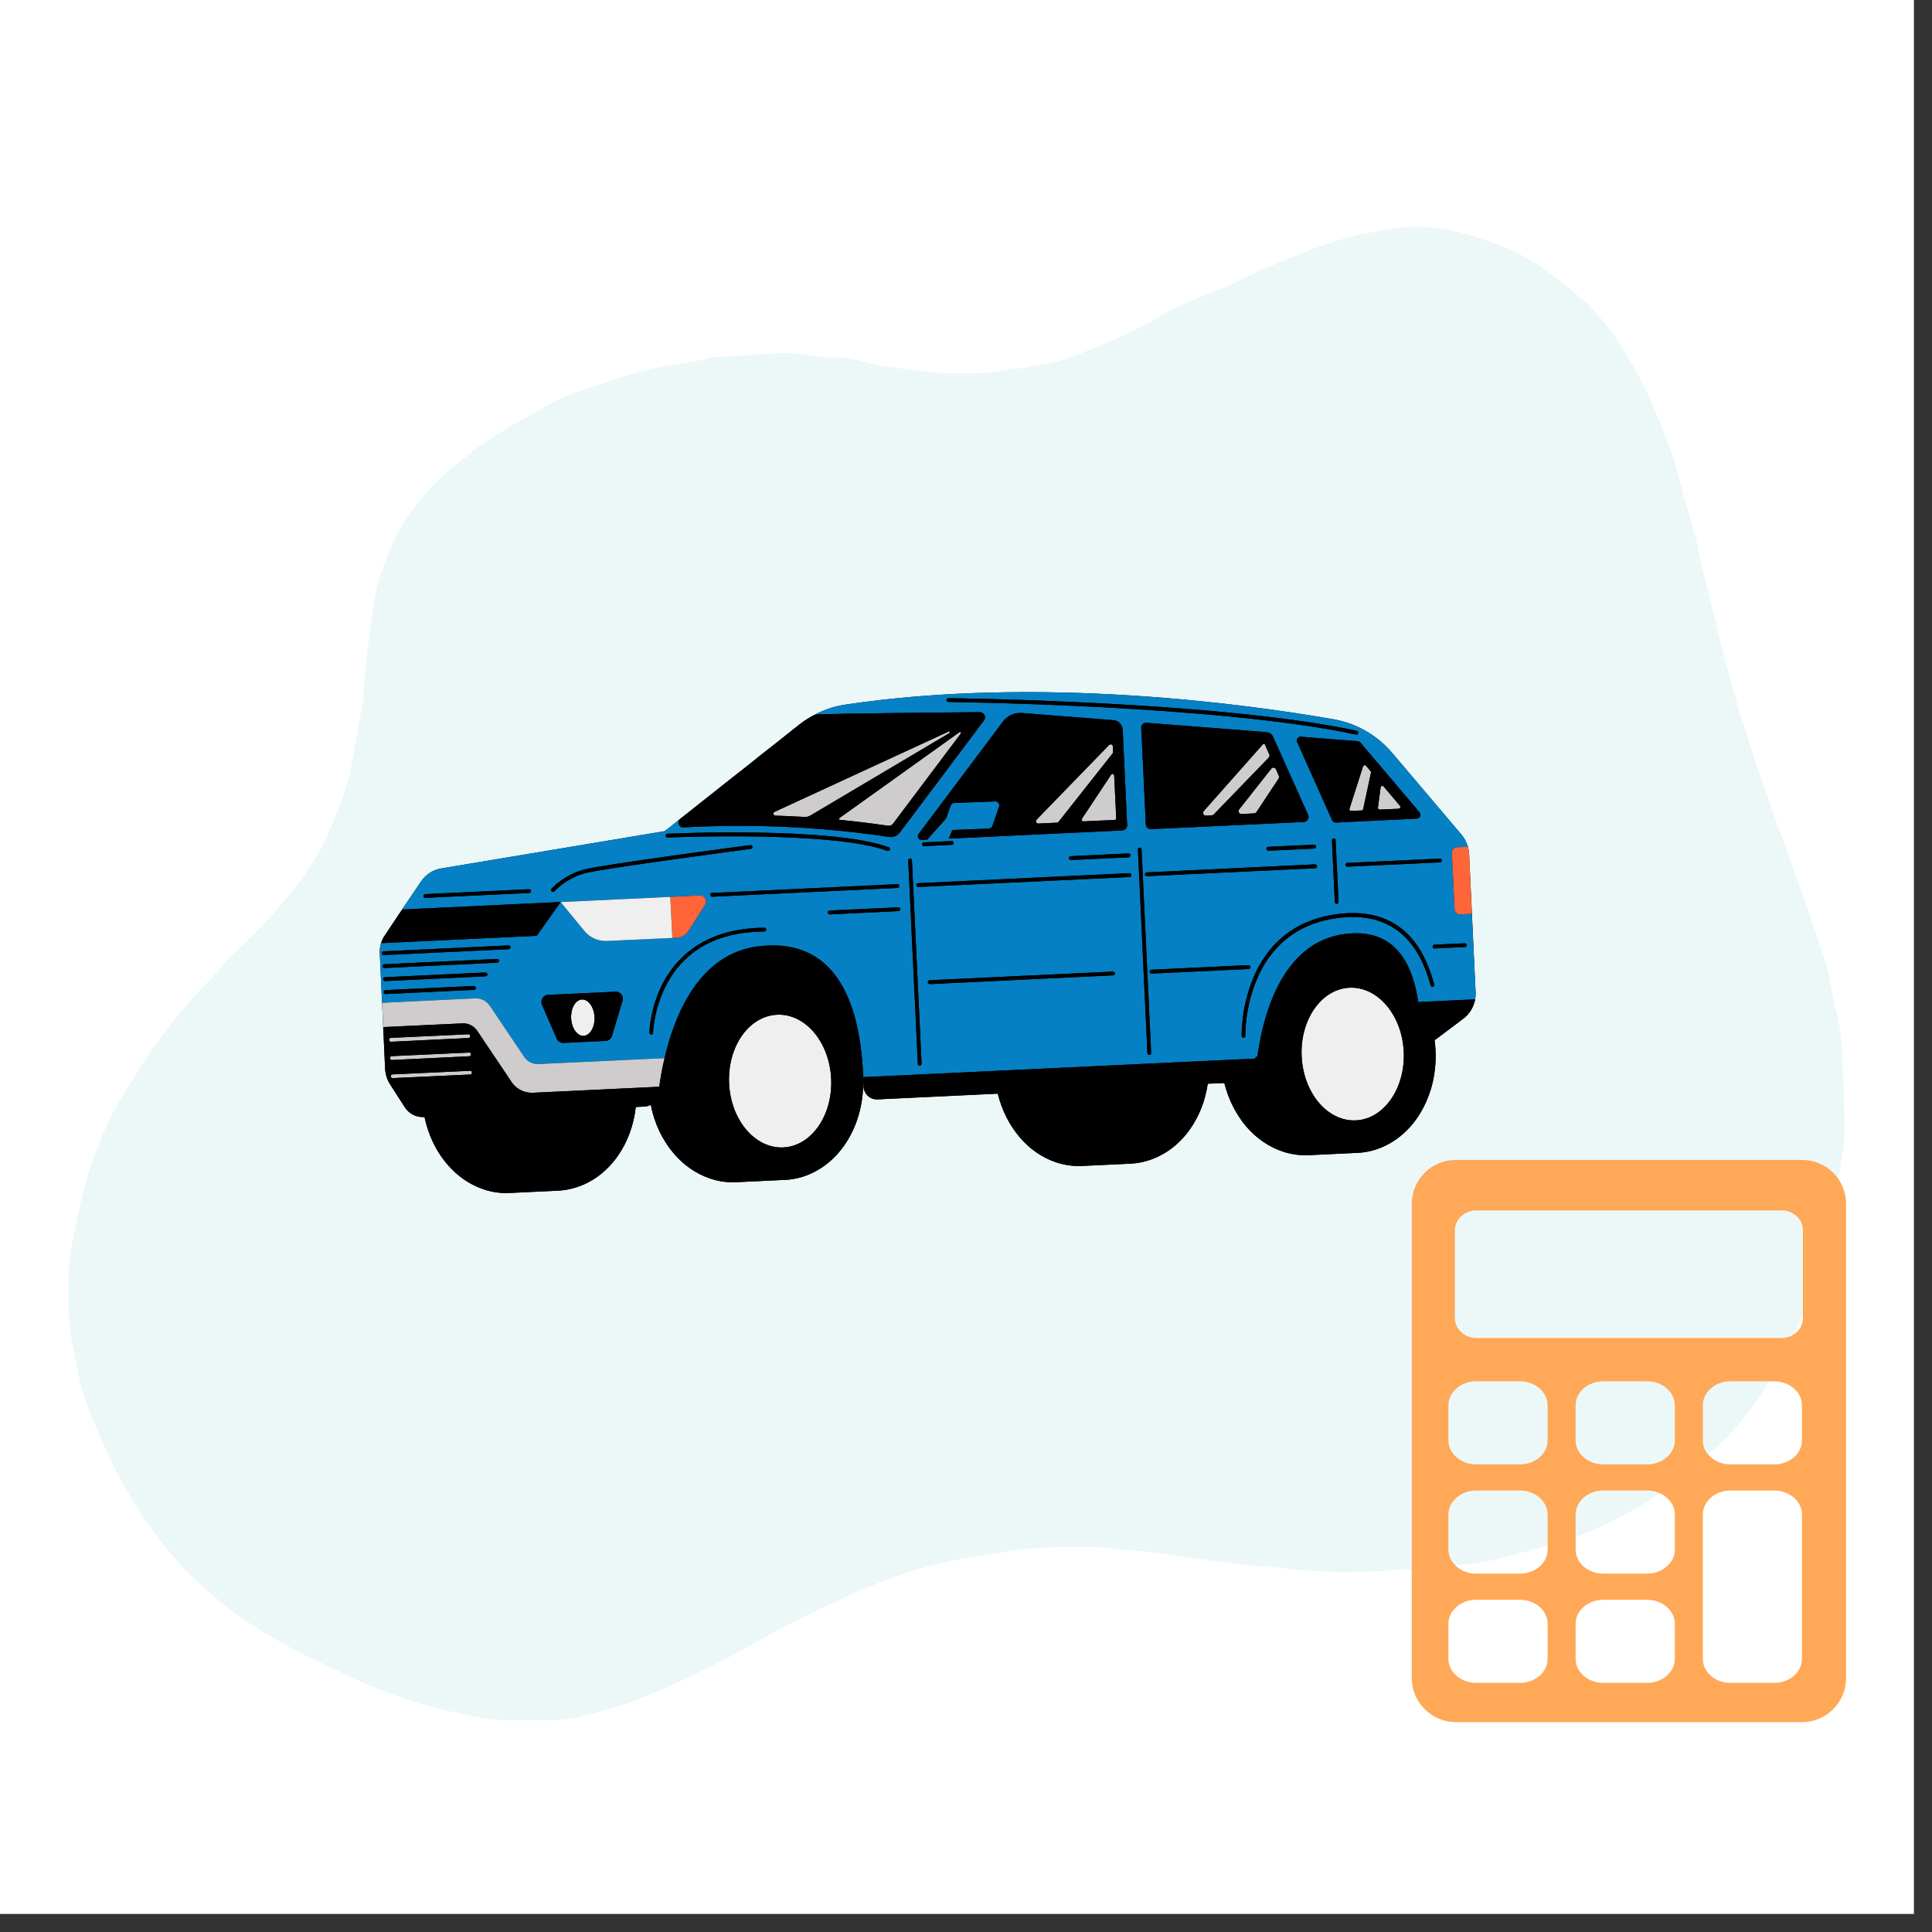 <svg xmlns="http://www.w3.org/2000/svg" xmlns:xlink="http://www.w3.org/1999/xlink" width="70" zoomAndPan="magnify" viewBox="0 0 52.5 52.5" height="70" preserveAspectRatio="xMidYMid meet" version="1.2"><rect x="0" y="0" width="52.5" height="52.5" fill="#333333" stroke="none"/><defs><clipPath id="845bbb0c3f"><path d="M 0 0 L 52.004 0 L 52.004 52.004 L 0 52.004 Z M 0 0 "/></clipPath><clipPath id="d3442f700a"><path d="M 1.836 6.141 L 50.125 6.141 L 50.125 47 L 1.836 47 Z M 1.836 6.141 "/></clipPath><clipPath id="e6cd56d44f"><path d="M 10 18 L 41 18 L 41 33 L 10 33 Z M 10 18 "/></clipPath><clipPath id="f1b3c3519b"><path d="M 9.992 19.215 L 39.676 17.812 L 40.309 31.172 L 10.625 32.57 Z M 9.992 19.215 "/></clipPath><clipPath id="70595528c8"><path d="M 9.992 19.215 L 39.676 17.812 L 40.309 31.172 L 10.625 32.57 Z M 9.992 19.215 "/></clipPath><clipPath id="4955a4be64"><path d="M 9.992 19.215 L 39.676 17.812 L 40.309 31.172 L 10.625 32.57 Z M 9.992 19.215 "/></clipPath><clipPath id="a0b308c113"><path d="M 10 18 L 41 18 L 41 30 L 10 30 Z M 10 18 "/></clipPath><clipPath id="da2bfc7190"><path d="M 9.992 19.215 L 39.676 17.812 L 40.309 31.172 L 10.625 32.57 Z M 9.992 19.215 "/></clipPath><clipPath id="5bc1313f8a"><path d="M 9.992 19.215 L 39.676 17.812 L 40.309 31.172 L 10.625 32.57 Z M 9.992 19.215 "/></clipPath><clipPath id="f4aa38c3d6"><path d="M 9.992 19.215 L 39.676 17.812 L 40.309 31.172 L 10.625 32.57 Z M 9.992 19.215 "/></clipPath><clipPath id="8f5ed7b4df"><path d="M 18 23 L 40 23 L 40 26 L 18 26 Z M 18 23 "/></clipPath><clipPath id="f8f0c1063d"><path d="M 9.992 19.215 L 39.676 17.812 L 40.309 31.172 L 10.625 32.57 Z M 9.992 19.215 "/></clipPath><clipPath id="309898d2e8"><path d="M 9.992 19.215 L 39.676 17.812 L 40.309 31.172 L 10.625 32.57 Z M 9.992 19.215 "/></clipPath><clipPath id="b04a8cd54a"><path d="M 9.992 19.215 L 39.676 17.812 L 40.309 31.172 L 10.625 32.57 Z M 9.992 19.215 "/></clipPath><clipPath id="83885f2a6f"><path d="M 15 24 L 39 24 L 39 32 L 15 32 Z M 15 24 "/></clipPath><clipPath id="92dfca73d2"><path d="M 9.992 19.215 L 39.676 17.812 L 40.309 31.172 L 10.625 32.57 Z M 9.992 19.215 "/></clipPath><clipPath id="7030618db8"><path d="M 9.992 19.215 L 39.676 17.812 L 40.309 31.172 L 10.625 32.57 Z M 9.992 19.215 "/></clipPath><clipPath id="44cd6a8a06"><path d="M 9.992 19.215 L 39.676 17.812 L 40.309 31.172 L 10.625 32.57 Z M 9.992 19.215 "/></clipPath><clipPath id="689acc4d78"><path d="M 10 19 L 39 19 L 39 30 L 10 30 Z M 10 19 "/></clipPath><clipPath id="61ca659e9f"><path d="M 9.992 19.215 L 39.676 17.812 L 40.309 31.172 L 10.625 32.57 Z M 9.992 19.215 "/></clipPath><clipPath id="9027419409"><path d="M 9.992 19.215 L 39.676 17.812 L 40.309 31.172 L 10.625 32.57 Z M 9.992 19.215 "/></clipPath><clipPath id="d88d4e804a"><path d="M 9.992 19.215 L 39.676 17.812 L 40.309 31.172 L 10.625 32.57 Z M 9.992 19.215 "/></clipPath><clipPath id="216829675c"><path d="M 10 18 L 41 18 L 41 33 L 10 33 Z M 10 18 "/></clipPath><clipPath id="7f70e216d8"><path d="M 9.992 19.215 L 39.676 17.812 L 40.309 31.172 L 10.625 32.57 Z M 9.992 19.215 "/></clipPath><clipPath id="3b484d0294"><path d="M 9.992 19.215 L 39.676 17.812 L 40.309 31.172 L 10.625 32.57 Z M 9.992 19.215 "/></clipPath><clipPath id="1a58ba87fc"><path d="M 9.992 19.215 L 39.676 17.812 L 40.309 31.172 L 10.625 32.57 Z M 9.992 19.215 "/></clipPath><clipPath id="90014ea6f0"><path d="M 38.359 31.52 L 50.25 31.52 L 50.25 47 L 38.359 47 Z M 38.359 31.52 "/></clipPath></defs><g id="1791d24d21"><g clip-rule="nonzero" clip-path="url(#845bbb0c3f)"><path style=" stroke:none;fill-rule:nonzero;fill:#ffffff;fill-opacity:1;" d="M 0 0 L 52.004 0 L 52.004 52.004 L 0 52.004 Z M 0 0 "/><path style=" stroke:none;fill-rule:nonzero;fill:#ffffff;fill-opacity:1;" d="M 0 0 L 52.004 0 L 52.004 52.004 L 0 52.004 Z M 0 0 "/></g><g clip-rule="nonzero" clip-path="url(#d3442f700a)"><path style=" stroke:none;fill-rule:nonzero;fill:#ecf8f8;fill-opacity:1;" d="M 8.922 45.285 C 8.543 45.094 8.16 44.926 7.801 44.723 C 7.355 44.473 6.914 44.211 6.496 43.918 C 6.125 43.656 5.781 43.348 5.438 43.047 C 5.234 42.867 5.043 42.676 4.863 42.477 C 4.609 42.18 4.359 41.883 4.133 41.57 C 3.898 41.25 3.684 40.914 3.48 40.57 C 3.297 40.262 3.129 39.941 2.98 39.617 C 2.738 39.074 2.484 38.535 2.297 37.973 C 2.148 37.535 2.086 37.07 1.984 36.617 C 1.836 35.934 1.852 35.238 1.867 34.547 C 1.871 34.305 1.922 34.062 1.957 33.82 C 1.98 33.664 2.012 33.508 2.047 33.355 C 2.094 33.117 2.141 32.887 2.199 32.652 C 2.285 32.316 2.375 31.984 2.473 31.652 C 2.523 31.488 2.594 31.332 2.656 31.176 C 2.84 30.691 3.055 30.215 3.336 29.777 C 3.555 29.43 3.758 29.074 3.988 28.734 C 4.227 28.383 4.477 28.031 4.746 27.703 C 5.023 27.355 5.316 27.016 5.629 26.699 C 5.809 26.523 5.965 26.332 6.125 26.145 C 6.324 25.906 6.578 25.711 6.793 25.488 C 7.105 25.168 7.426 24.852 7.707 24.508 C 8.027 24.121 8.328 23.711 8.594 23.285 C 8.809 22.93 8.973 22.535 9.129 22.148 C 9.266 21.828 9.367 21.492 9.473 21.16 C 9.516 21.023 9.535 20.879 9.562 20.738 C 9.594 20.562 9.625 20.387 9.656 20.211 C 9.688 20.035 9.711 19.855 9.746 19.684 C 9.781 19.484 9.82 19.289 9.863 19.09 C 9.863 19.082 9.863 19.07 9.863 19.062 C 9.887 18.773 9.898 18.488 9.93 18.199 C 9.961 17.859 10.008 17.52 10.047 17.18 C 10.07 17.008 10.078 16.828 10.113 16.656 C 10.176 16.312 10.227 15.961 10.332 15.633 C 10.465 15.23 10.621 14.828 10.82 14.461 C 11.016 14.102 11.27 13.77 11.527 13.453 C 11.902 13 12.367 12.637 12.828 12.277 C 13.141 12.027 13.492 11.824 13.832 11.609 C 14.062 11.465 14.301 11.34 14.539 11.211 C 14.797 11.07 15.043 10.902 15.316 10.793 C 15.816 10.598 16.328 10.43 16.84 10.262 C 17.125 10.172 17.41 10.086 17.703 10.023 C 18.066 9.945 18.445 9.898 18.812 9.832 C 18.984 9.801 19.152 9.754 19.32 9.719 C 19.336 9.715 19.348 9.711 19.363 9.711 C 19.688 9.691 20.016 9.668 20.348 9.648 C 20.688 9.629 21.035 9.586 21.375 9.594 C 21.738 9.609 22.098 9.672 22.457 9.711 C 22.512 9.719 22.57 9.715 22.625 9.711 C 22.996 9.695 23.348 9.781 23.699 9.887 C 23.961 9.961 24.242 9.98 24.516 10.016 C 24.859 10.062 25.203 10.102 25.547 10.141 C 25.641 10.148 25.73 10.141 25.824 10.141 C 26.137 10.141 26.457 10.152 26.77 10.137 C 26.996 10.125 27.219 10.07 27.441 10.031 C 27.461 10.031 27.48 10.016 27.5 10.02 C 27.766 10.035 28.016 9.941 28.273 9.906 C 28.609 9.863 28.922 9.777 29.23 9.656 C 29.539 9.535 29.852 9.41 30.16 9.277 C 30.496 9.129 30.836 8.965 31.168 8.797 C 31.461 8.645 31.734 8.453 32.039 8.312 C 32.461 8.121 32.902 7.969 33.332 7.785 C 33.594 7.672 33.848 7.535 34.109 7.41 C 34.215 7.355 34.324 7.312 34.434 7.27 C 34.875 7.09 35.316 6.891 35.77 6.73 C 36.184 6.582 36.605 6.441 37.035 6.359 C 37.543 6.266 38.051 6.152 38.578 6.16 C 38.93 6.168 39.266 6.223 39.598 6.297 C 39.957 6.379 40.301 6.512 40.652 6.625 C 41.059 6.762 41.434 6.973 41.789 7.199 C 42.188 7.453 42.547 7.75 42.906 8.055 C 43.488 8.543 43.91 9.148 44.289 9.789 C 44.5 10.152 44.699 10.527 44.867 10.91 C 45.082 11.395 45.277 11.883 45.449 12.379 C 45.574 12.742 45.656 13.121 45.762 13.492 C 45.867 13.859 45.977 14.227 46.074 14.602 C 46.145 14.871 46.188 15.145 46.25 15.414 C 46.371 15.902 46.496 16.391 46.617 16.883 C 46.691 17.18 46.754 17.477 46.836 17.773 C 46.973 18.285 47.109 18.801 47.262 19.305 C 47.457 19.941 47.656 20.578 47.875 21.207 C 48.121 21.922 48.387 22.629 48.637 23.34 C 48.949 24.219 49.27 25.098 49.559 25.984 C 49.684 26.355 49.742 26.746 49.824 27.129 C 49.891 27.426 49.957 27.727 50.004 28.031 C 50.039 28.242 50.062 28.461 50.066 28.68 C 50.09 29.395 50.125 30.109 50.121 30.824 C 50.121 31.125 50.047 31.426 50.004 31.723 C 50.004 31.746 50.008 31.773 50.004 31.797 C 49.965 32.043 49.926 32.297 49.887 32.543 C 49.848 32.785 49.809 33.031 49.762 33.27 C 49.66 33.832 49.492 34.379 49.305 34.914 C 49.156 35.344 48.977 35.758 48.797 36.172 C 48.512 36.84 48.148 37.461 47.738 38.059 C 47.418 38.527 47.055 38.953 46.641 39.328 C 46.289 39.645 45.922 39.945 45.547 40.238 C 45.246 40.473 44.941 40.707 44.613 40.898 C 44.215 41.137 43.797 41.348 43.367 41.543 C 43.039 41.691 42.691 41.809 42.344 41.91 C 41.785 42.078 41.223 42.23 40.652 42.371 C 40.352 42.445 40.043 42.516 39.738 42.516 C 39.492 42.516 39.266 42.621 39.027 42.586 C 38.844 42.562 38.668 42.645 38.496 42.641 C 38.082 42.633 37.676 42.695 37.266 42.707 C 36.836 42.719 36.406 42.738 35.98 42.699 C 35.578 42.668 35.168 42.695 34.777 42.586 C 34.77 42.586 34.766 42.586 34.762 42.586 C 34.441 42.566 34.125 42.555 33.805 42.523 C 33.508 42.492 33.219 42.445 32.922 42.402 C 32.738 42.379 32.551 42.367 32.367 42.34 C 32.113 42.305 31.859 42.258 31.609 42.223 C 31.449 42.195 31.289 42.176 31.129 42.16 C 30.867 42.137 30.602 42.133 30.34 42.094 C 29.84 42.023 29.34 42.031 28.836 42.039 C 28.48 42.047 28.117 42.062 27.762 42.105 C 27.387 42.148 27.02 42.23 26.645 42.281 C 25.832 42.391 25.039 42.59 24.266 42.867 C 23.859 43.016 23.457 43.18 23.062 43.359 C 22.445 43.645 21.836 43.938 21.227 44.246 C 20.922 44.398 20.633 44.586 20.332 44.746 C 19.988 44.938 19.645 45.121 19.293 45.297 C 18.676 45.602 18.055 45.895 17.418 46.148 C 16.836 46.383 16.238 46.531 15.633 46.684 C 15.422 46.734 15.191 46.738 14.969 46.746 C 14.633 46.754 14.297 46.742 13.957 46.75 C 13.582 46.754 13.215 46.703 12.844 46.633 C 12.254 46.516 11.668 46.391 11.102 46.195 C 10.734 46.07 10.371 45.938 10.016 45.793 C 9.664 45.637 9.301 45.457 8.922 45.285 Z M 8.922 45.285 "/></g><g clip-rule="nonzero" clip-path="url(#e6cd56d44f)"><g clip-rule="nonzero" clip-path="url(#f1b3c3519b)"><g clip-rule="nonzero" clip-path="url(#70595528c8)"><g clip-rule="nonzero" clip-path="url(#4955a4be64)"><path style=" stroke:none;fill-rule:nonzero;fill:#000000;fill-opacity:1;" d="M 39.891 23.012 C 39.855 22.895 39.801 22.785 39.723 22.691 L 37.836 20.465 C 37.426 19.98 36.863 19.656 36.246 19.547 C 34.016 19.156 28.305 18.348 22.965 19.148 C 22.68 19.191 22.406 19.281 22.152 19.414 C 22.117 19.43 22.078 19.453 22.043 19.473 C 21.926 19.539 21.816 19.613 21.715 19.695 C 21.715 19.695 21.707 19.699 21.699 19.707 C 21.695 19.711 21.691 19.715 21.684 19.719 C 21.672 19.727 21.656 19.738 21.641 19.754 C 21.637 19.758 21.633 19.762 21.629 19.762 C 21.621 19.77 21.613 19.777 21.605 19.781 C 21.594 19.789 21.582 19.801 21.57 19.809 C 21.559 19.816 21.547 19.824 21.535 19.836 L 21.434 19.918 C 21.422 19.926 21.414 19.934 21.402 19.941 C 21.387 19.953 21.367 19.969 21.348 19.984 C 21.34 19.992 21.328 20 21.32 20.008 L 20.988 20.27 C 20.984 20.273 20.984 20.273 20.98 20.277 C 20.949 20.301 20.914 20.328 20.883 20.352 C 20.852 20.379 20.82 20.402 20.789 20.426 C 20.758 20.449 20.73 20.473 20.699 20.496 C 20.516 20.645 20.316 20.801 20.117 20.961 C 20.109 20.965 20.098 20.973 20.09 20.98 C 20.012 21.043 19.93 21.105 19.852 21.168 C 19.84 21.18 19.824 21.191 19.812 21.199 C 19.621 21.352 19.43 21.504 19.25 21.645 C 19.242 21.648 19.238 21.656 19.23 21.66 C 18.941 21.891 18.68 22.098 18.484 22.25 L 18.148 22.52 L 18.059 22.586 L 11.992 23.598 C 11.766 23.633 11.566 23.766 11.438 23.957 L 10.926 24.715 L 10.457 25.418 C 10.41 25.484 10.379 25.555 10.355 25.629 C 10.328 25.719 10.312 25.816 10.32 25.91 L 10.465 29.043 C 10.473 29.195 10.52 29.344 10.602 29.469 L 10.996 30.082 C 11.109 30.262 11.305 30.363 11.512 30.355 L 11.535 30.352 C 11.637 30.832 11.844 31.277 12.145 31.629 C 12.422 31.957 12.762 32.191 13.133 32.316 C 13.363 32.395 13.602 32.43 13.848 32.418 L 15.168 32.355 C 15.301 32.348 15.434 32.328 15.562 32.293 C 16.043 32.168 16.477 31.859 16.789 31.41 C 17.055 31.031 17.223 30.57 17.277 30.082 L 17.516 30.07 C 17.578 30.066 17.633 30.051 17.684 30.023 C 17.781 30.52 17.996 30.977 18.305 31.34 C 18.578 31.664 18.922 31.898 19.289 32.023 C 19.52 32.102 19.762 32.137 20.004 32.125 L 21.328 32.062 C 21.461 32.059 21.594 32.035 21.719 32.004 C 22.199 31.879 22.633 31.57 22.945 31.121 C 23.305 30.605 23.484 29.949 23.453 29.27 L 23.457 29.27 C 23.461 29.348 23.461 29.43 23.465 29.512 C 23.469 29.719 23.637 29.883 23.84 29.875 L 27.113 29.719 C 27.223 30.16 27.422 30.566 27.703 30.895 C 27.977 31.223 28.32 31.457 28.688 31.582 C 28.918 31.66 29.16 31.695 29.402 31.684 L 30.727 31.621 C 30.859 31.613 30.992 31.594 31.117 31.559 C 31.598 31.434 32.031 31.125 32.344 30.676 C 32.594 30.32 32.754 29.898 32.82 29.449 L 33.27 29.43 C 33.379 29.871 33.582 30.273 33.859 30.605 C 34.137 30.93 34.477 31.164 34.848 31.289 C 35.078 31.367 35.32 31.402 35.562 31.391 L 36.883 31.328 C 37.02 31.324 37.148 31.301 37.277 31.27 C 37.758 31.145 38.191 30.836 38.504 30.387 C 38.863 29.871 39.043 29.215 39.008 28.535 C 39.004 28.441 38.996 28.352 38.984 28.258 C 39.004 28.25 39.023 28.242 39.039 28.227 L 39.766 27.68 C 39.934 27.555 40.047 27.363 40.086 27.156 C 40.098 27.094 40.102 27.027 40.098 26.961 L 39.922 23.203 C 39.918 23.141 39.906 23.074 39.891 23.012 Z M 39.891 23.012 "/></g></g></g></g><g clip-rule="nonzero" clip-path="url(#a0b308c113)"><g clip-rule="nonzero" clip-path="url(#da2bfc7190)"><g clip-rule="nonzero" clip-path="url(#5bc1313f8a)"><g clip-rule="nonzero" clip-path="url(#f4aa38c3d6)"><path style=" stroke:none;fill-rule:nonzero;fill:#0580c4;fill-opacity:1;" d="M 39.527 24.707 L 39.453 23.18 C 39.449 23.098 39.512 23.027 39.59 23.023 L 39.891 23.012 C 39.855 22.895 39.801 22.785 39.723 22.691 L 37.836 20.465 C 37.426 19.98 36.863 19.656 36.246 19.547 C 34.016 19.156 28.305 18.348 22.965 19.148 C 22.68 19.191 22.406 19.281 22.152 19.414 C 22.117 19.43 22.078 19.453 22.043 19.473 C 22.109 19.434 22.188 19.41 22.27 19.41 C 23.25 19.383 25.777 19.359 26.625 19.352 C 26.742 19.352 26.809 19.488 26.738 19.578 L 24.457 22.617 C 24.387 22.711 24.27 22.762 24.156 22.742 C 21.691 22.367 19.555 22.426 18.574 22.484 C 18.445 22.492 18.387 22.328 18.488 22.25 L 18.148 22.52 L 18.062 22.586 L 11.992 23.598 C 11.766 23.633 11.566 23.766 11.438 23.957 L 10.926 24.715 L 19.02 24.332 C 19.148 24.328 19.23 24.473 19.16 24.586 L 18.711 25.293 C 18.641 25.406 18.52 25.477 18.391 25.48 L 16.488 25.57 C 16.469 25.57 16.445 25.57 16.422 25.57 C 16.383 25.566 16.344 25.562 16.309 25.555 C 16.258 25.547 16.211 25.531 16.168 25.512 C 16.055 25.465 15.953 25.391 15.875 25.293 L 15.234 24.512 L 14.586 25.43 L 10.355 25.629 C 10.328 25.719 10.312 25.816 10.32 25.91 L 10.383 27.25 L 12.914 27.129 C 13.074 27.121 13.223 27.199 13.312 27.332 L 14.242 28.715 C 14.332 28.848 14.477 28.922 14.633 28.914 L 18.059 28.754 C 18.336 27.555 19.004 25.93 20.582 25.719 C 22.391 25.48 23.359 26.734 23.457 29.27 L 34.109 28.766 C 34.109 28.738 34.133 28.715 34.16 28.711 L 34.168 28.711 C 34.32 27.59 34.855 25.449 36.746 25.363 C 38 25.301 38.406 26.312 38.539 27.23 L 40.086 27.156 C 40.098 27.094 40.102 27.027 40.098 26.961 L 39.996 24.832 L 39.676 24.848 C 39.598 24.852 39.531 24.789 39.527 24.707 Z M 39.184 23.379 C 39.184 23.406 39.16 23.434 39.133 23.434 L 36.617 23.551 C 36.59 23.555 36.566 23.531 36.562 23.504 C 36.562 23.473 36.586 23.449 36.613 23.449 L 39.129 23.332 C 39.156 23.328 39.18 23.352 39.184 23.379 Z M 33.93 26.332 L 31.289 26.457 C 31.262 26.457 31.238 26.434 31.238 26.406 C 31.234 26.379 31.258 26.355 31.285 26.352 L 33.926 26.227 C 33.953 26.227 33.977 26.25 33.98 26.277 C 33.98 26.305 33.961 26.328 33.93 26.332 Z M 30.297 26.449 C 30.297 26.48 30.273 26.504 30.246 26.504 L 25.266 26.742 C 25.238 26.742 25.215 26.719 25.211 26.691 C 25.211 26.664 25.234 26.637 25.262 26.637 L 30.242 26.402 C 30.27 26.402 30.293 26.422 30.297 26.449 Z M 30.922 23.086 C 30.918 23.059 30.941 23.035 30.969 23.035 C 30.996 23.031 31.02 23.055 31.02 23.082 L 31.281 28.609 C 31.285 28.641 31.262 28.664 31.234 28.664 C 31.207 28.668 31.184 28.645 31.18 28.617 Z M 35.434 22.336 L 31.273 22.531 C 31.199 22.535 31.141 22.477 31.137 22.402 L 31.012 19.777 C 31.008 19.699 31.074 19.633 31.152 19.641 L 34.422 19.895 C 34.496 19.902 34.562 19.949 34.594 20.02 L 35.547 22.145 C 35.586 22.23 35.527 22.332 35.434 22.336 Z M 35.711 22.953 C 35.738 22.953 35.762 22.977 35.766 23.004 C 35.766 23.031 35.746 23.055 35.719 23.059 L 34.465 23.117 C 34.438 23.117 34.414 23.094 34.414 23.066 C 34.41 23.039 34.434 23.016 34.461 23.012 Z M 35.738 23.488 C 35.766 23.488 35.789 23.512 35.789 23.539 C 35.793 23.566 35.77 23.594 35.742 23.594 L 31.164 23.809 C 31.137 23.812 31.113 23.789 31.113 23.762 C 31.109 23.73 31.133 23.707 31.16 23.707 Z M 36.195 22.84 C 36.191 22.809 36.215 22.785 36.242 22.785 C 36.27 22.781 36.293 22.805 36.293 22.832 L 36.375 24.508 C 36.375 24.535 36.352 24.559 36.324 24.562 C 36.297 24.562 36.273 24.539 36.273 24.512 Z M 36.965 20.176 L 38.574 22.074 C 38.629 22.141 38.586 22.242 38.5 22.246 L 36.297 22.352 C 36.258 22.355 36.219 22.328 36.199 22.289 L 35.25 20.168 C 35.219 20.094 35.273 20.012 35.352 20.02 L 36.895 20.141 C 36.922 20.145 36.945 20.156 36.965 20.176 Z M 25.77 19.074 C 25.738 19.074 25.719 19.051 25.719 19.023 C 25.719 18.996 25.742 18.973 25.77 18.973 C 25.84 18.973 33.098 19.051 36.871 19.859 C 36.898 19.867 36.918 19.895 36.91 19.922 C 36.906 19.945 36.887 19.961 36.863 19.965 C 36.859 19.965 36.855 19.965 36.852 19.961 C 33.09 19.156 25.84 19.078 25.77 19.074 Z M 30.719 23.242 C 30.719 23.27 30.699 23.293 30.672 23.297 L 29.102 23.371 C 29.074 23.371 29.051 23.348 29.047 23.32 C 29.047 23.293 29.066 23.27 29.094 23.266 L 30.664 23.191 C 30.691 23.191 30.719 23.215 30.719 23.242 Z M 24.961 22.664 L 27.254 19.609 C 27.375 19.445 27.57 19.359 27.773 19.375 L 30.258 19.57 C 30.395 19.578 30.5 19.691 30.508 19.832 L 30.629 22.418 C 30.633 22.496 30.574 22.562 30.496 22.566 L 25.781 22.789 L 25.879 22.555 L 26.871 22.516 C 26.914 22.512 26.953 22.484 26.969 22.441 L 27.148 21.922 C 27.176 21.852 27.117 21.773 27.043 21.777 L 25.926 21.82 C 25.883 21.82 25.844 21.852 25.832 21.895 L 25.711 22.238 L 25.195 22.816 L 25.043 22.824 C 24.961 22.828 24.914 22.734 24.961 22.664 Z M 25.914 22.902 C 25.914 22.934 25.895 22.957 25.867 22.957 L 25.109 22.992 C 25.082 22.996 25.059 22.973 25.055 22.945 C 25.055 22.914 25.078 22.891 25.105 22.891 L 25.859 22.855 C 25.891 22.852 25.914 22.875 25.914 22.902 Z M 24.949 24 L 30.691 23.727 C 30.719 23.727 30.742 23.75 30.742 23.777 C 30.746 23.805 30.723 23.832 30.695 23.832 L 24.953 24.102 C 24.926 24.105 24.902 24.082 24.898 24.055 C 24.898 24.023 24.918 24 24.949 24 Z M 24.383 24.027 C 24.41 24.023 24.434 24.047 24.438 24.074 C 24.438 24.105 24.418 24.129 24.387 24.129 L 19.352 24.367 C 19.324 24.367 19.301 24.348 19.297 24.316 C 19.297 24.289 19.316 24.266 19.344 24.266 Z M 18.133 22.656 L 18.137 22.656 C 18.316 22.648 22.621 22.461 24.148 23.023 C 24.176 23.031 24.188 23.062 24.18 23.09 C 24.172 23.109 24.152 23.121 24.133 23.121 C 24.129 23.121 24.121 23.121 24.113 23.121 C 22.605 22.566 18.184 22.758 18.141 22.758 C 18.113 22.762 18.09 22.738 18.086 22.711 C 18.086 22.684 18.105 22.656 18.133 22.656 Z M 14.383 24.266 L 11.559 24.398 C 11.531 24.402 11.508 24.379 11.508 24.352 C 11.508 24.32 11.527 24.297 11.555 24.297 L 14.375 24.164 C 14.402 24.164 14.43 24.184 14.43 24.211 C 14.43 24.242 14.41 24.266 14.383 24.266 Z M 15.93 23.719 C 15.402 23.848 15.066 24.215 15.066 24.219 C 15.055 24.23 15.043 24.234 15.031 24.234 C 15.016 24.238 15.004 24.23 14.992 24.223 C 14.973 24.203 14.973 24.172 14.988 24.148 C 15.004 24.133 15.348 23.754 15.906 23.621 C 16.449 23.488 20.23 22.984 20.391 22.965 C 20.418 22.961 20.445 22.98 20.449 23.008 C 20.453 23.035 20.434 23.062 20.406 23.066 C 20.367 23.07 16.469 23.59 15.93 23.719 Z M 24.68 23.383 C 24.68 23.352 24.699 23.328 24.727 23.328 C 24.754 23.328 24.777 23.348 24.781 23.379 L 25.043 28.906 C 25.043 28.934 25.02 28.957 24.992 28.961 C 24.965 28.961 24.941 28.938 24.941 28.91 Z M 10.426 25.852 L 13.82 25.691 C 13.848 25.688 13.871 25.711 13.871 25.738 C 13.871 25.77 13.852 25.793 13.824 25.793 L 10.43 25.953 C 10.402 25.957 10.379 25.934 10.375 25.906 C 10.375 25.875 10.395 25.852 10.426 25.852 Z M 10.441 26.203 L 13.504 26.059 C 13.531 26.059 13.555 26.078 13.559 26.109 C 13.559 26.137 13.539 26.16 13.512 26.16 L 10.445 26.305 C 10.418 26.309 10.395 26.285 10.395 26.258 C 10.391 26.23 10.414 26.203 10.441 26.203 Z M 10.457 26.555 L 13.191 26.426 C 13.219 26.426 13.242 26.445 13.246 26.477 C 13.246 26.504 13.223 26.527 13.195 26.531 L 10.461 26.66 C 10.434 26.66 10.41 26.637 10.41 26.609 C 10.406 26.582 10.43 26.555 10.457 26.555 Z M 12.883 26.898 L 10.48 27.012 C 10.449 27.012 10.426 26.988 10.426 26.961 C 10.426 26.934 10.445 26.91 10.473 26.906 L 12.879 26.793 C 12.906 26.793 12.93 26.816 12.93 26.844 C 12.934 26.871 12.91 26.895 12.883 26.898 Z M 16.629 28.152 C 16.605 28.227 16.539 28.281 16.461 28.285 L 15.309 28.34 C 15.23 28.344 15.16 28.297 15.129 28.227 L 14.727 27.301 C 14.676 27.18 14.758 27.043 14.887 27.035 L 16.73 26.949 C 16.859 26.941 16.953 27.07 16.918 27.191 Z M 20.77 25.312 C 19.535 25.32 18.652 25.785 18.145 26.695 C 17.766 27.371 17.746 28.055 17.746 28.062 C 17.746 28.09 17.727 28.109 17.699 28.113 C 17.699 28.113 17.699 28.113 17.695 28.113 C 17.668 28.109 17.645 28.086 17.648 28.059 C 17.648 28.031 17.664 27.344 18.055 26.641 C 18.418 25.996 19.184 25.219 20.77 25.211 C 20.797 25.211 20.82 25.234 20.82 25.262 C 20.82 25.289 20.797 25.312 20.77 25.312 Z M 22.496 24.797 C 22.492 24.77 22.516 24.746 22.543 24.742 L 24.414 24.656 C 24.441 24.656 24.465 24.676 24.465 24.703 C 24.469 24.734 24.445 24.758 24.418 24.758 L 22.547 24.848 C 22.52 24.848 22.496 24.828 22.496 24.797 Z M 38.941 26.816 C 38.914 26.824 38.887 26.809 38.879 26.781 C 38.715 26.23 38.289 24.77 36.496 24.93 C 33.785 25.172 33.84 28.113 33.84 28.145 C 33.844 28.172 33.82 28.195 33.793 28.199 C 33.766 28.199 33.742 28.176 33.742 28.148 C 33.738 28.117 33.676 25.078 36.488 24.824 C 38.359 24.656 38.809 26.18 38.973 26.75 C 38.984 26.777 38.969 26.809 38.941 26.816 Z M 39.855 25.684 C 39.855 25.711 39.836 25.734 39.809 25.734 L 38.984 25.773 C 38.953 25.777 38.93 25.754 38.93 25.727 C 38.93 25.695 38.949 25.672 38.977 25.672 L 39.801 25.633 C 39.832 25.633 39.855 25.652 39.855 25.684 Z M 39.855 25.684 "/></g></g></g></g><g clip-rule="nonzero" clip-path="url(#8f5ed7b4df)"><g clip-rule="nonzero" clip-path="url(#f8f0c1063d)"><g clip-rule="nonzero" clip-path="url(#309898d2e8)"><g clip-rule="nonzero" clip-path="url(#b04a8cd54a)"><path style=" stroke:none;fill-rule:nonzero;fill:#fe6539;fill-opacity:1;" d="M 18.215 24.371 L 19.02 24.332 C 19.148 24.328 19.23 24.473 19.16 24.586 L 18.711 25.293 C 18.641 25.406 18.52 25.477 18.391 25.48 L 18.27 25.488 Z M 39.891 23.012 L 39.59 23.023 C 39.512 23.027 39.449 23.098 39.453 23.18 L 39.527 24.707 C 39.531 24.789 39.598 24.852 39.676 24.848 L 39.996 24.832 L 39.922 23.203 C 39.918 23.141 39.906 23.074 39.891 23.012 Z M 39.891 23.012 "/></g></g></g></g><g clip-rule="nonzero" clip-path="url(#83885f2a6f)"><g clip-rule="nonzero" clip-path="url(#92dfca73d2)"><g clip-rule="nonzero" clip-path="url(#7030618db8)"><g clip-rule="nonzero" clip-path="url(#44cd6a8a06)"><path style=" stroke:none;fill-rule:nonzero;fill:#efefef;fill-opacity:1;" d="M 22.586 29.312 C 22.633 30.305 22.051 31.145 21.285 31.18 C 20.52 31.215 19.859 30.438 19.812 29.441 C 19.766 28.445 20.348 27.609 21.117 27.574 C 21.883 27.539 22.539 28.316 22.586 29.312 Z M 36.672 26.84 C 35.906 26.875 35.324 27.711 35.371 28.707 C 35.418 29.703 36.078 30.48 36.844 30.445 C 37.609 30.41 38.191 29.57 38.145 28.578 C 38.098 27.582 37.438 26.805 36.672 26.84 Z M 16.168 25.512 C 16.211 25.531 16.258 25.547 16.309 25.555 C 16.344 25.562 16.383 25.566 16.422 25.57 C 16.445 25.57 16.469 25.57 16.488 25.57 L 18.27 25.488 L 18.215 24.371 L 15.234 24.512 L 15.875 25.293 C 15.953 25.391 16.055 25.465 16.168 25.512 Z M 15.812 27.16 C 15.641 27.168 15.508 27.395 15.52 27.668 C 15.531 27.941 15.688 28.156 15.859 28.148 C 16.035 28.137 16.168 27.91 16.156 27.637 C 16.141 27.363 15.988 27.152 15.812 27.16 Z M 15.812 27.16 "/></g></g></g></g><g clip-rule="nonzero" clip-path="url(#689acc4d78)"><g clip-rule="nonzero" clip-path="url(#61ca659e9f)"><g clip-rule="nonzero" clip-path="url(#9027419409)"><g clip-rule="nonzero" clip-path="url(#d88d4e804a)"><path style=" stroke:none;fill-rule:nonzero;fill:#cecccd;fill-opacity:1;" d="M 10.414 27.91 L 10.383 27.25 L 12.914 27.129 C 13.074 27.121 13.223 27.199 13.312 27.332 L 14.242 28.715 C 14.332 28.848 14.477 28.922 14.633 28.914 L 18.059 28.754 C 17.988 29.047 17.945 29.316 17.914 29.531 L 14.477 29.695 C 14.246 29.703 14.027 29.594 13.898 29.398 L 13.734 29.152 L 12.965 28.008 C 12.875 27.875 12.723 27.801 12.566 27.809 Z M 22.816 22.277 C 23.238 22.32 23.676 22.371 24.125 22.438 C 24.184 22.449 24.238 22.426 24.273 22.375 L 26.109 19.934 C 26.125 19.91 26.098 19.879 26.074 19.895 L 22.805 22.234 C 22.785 22.246 22.793 22.277 22.816 22.277 Z M 21.066 22.164 C 21.176 22.168 21.285 22.172 21.398 22.176 C 21.547 22.184 21.695 22.191 21.852 22.199 C 21.914 22.203 21.977 22.191 22.031 22.156 L 25.797 19.922 C 25.824 19.906 25.805 19.867 25.777 19.879 L 21.047 22.062 C 20.996 22.086 21.012 22.16 21.066 22.164 Z M 28.215 22.379 L 28.723 22.355 C 28.738 22.355 28.758 22.348 28.766 22.332 L 30.234 20.473 C 30.242 20.461 30.25 20.445 30.246 20.43 L 30.242 20.285 C 30.238 20.23 30.176 20.207 30.137 20.246 L 28.168 22.273 C 28.129 22.316 28.16 22.383 28.215 22.379 Z M 30.191 21.055 L 29.402 22.246 C 29.383 22.281 29.406 22.324 29.445 22.32 L 30.289 22.281 C 30.312 22.281 30.336 22.258 30.332 22.23 L 30.277 21.078 C 30.277 21.035 30.219 21.016 30.191 21.055 Z M 34.492 20.5 L 34.371 20.227 C 34.359 20.207 34.336 20.203 34.324 20.219 L 32.711 22.039 C 32.668 22.09 32.707 22.168 32.77 22.164 L 32.926 22.156 C 32.945 22.156 32.961 22.148 32.977 22.137 L 34.477 20.586 C 34.5 20.562 34.504 20.531 34.492 20.5 Z M 34.672 20.902 C 34.648 20.852 34.582 20.844 34.547 20.887 L 33.672 21.996 C 33.633 22.047 33.672 22.121 33.734 22.121 L 34.082 22.102 C 34.105 22.102 34.125 22.09 34.141 22.07 L 34.746 21.156 C 34.762 21.133 34.762 21.105 34.75 21.082 Z M 36.719 22.035 L 37 22.023 C 37.02 22.023 37.039 22.008 37.043 21.984 L 37.254 21 C 37.258 20.984 37.254 20.969 37.246 20.957 L 37.121 20.809 C 37.098 20.781 37.051 20.793 37.039 20.828 L 36.672 21.973 C 36.66 22.004 36.684 22.039 36.719 22.035 Z M 37.492 22 L 38.008 21.977 C 38.047 21.973 38.066 21.926 38.043 21.898 L 37.598 21.371 C 37.57 21.344 37.52 21.355 37.516 21.398 L 37.445 21.945 C 37.441 21.977 37.465 22 37.492 22 Z M 10.625 28.309 L 12.73 28.207 C 12.758 28.207 12.781 28.184 12.777 28.156 C 12.777 28.125 12.754 28.105 12.727 28.105 L 10.621 28.203 C 10.594 28.207 10.57 28.23 10.57 28.258 C 10.574 28.289 10.598 28.309 10.625 28.309 Z M 10.648 28.805 L 12.754 28.703 C 12.781 28.703 12.805 28.68 12.801 28.648 C 12.801 28.621 12.777 28.598 12.75 28.602 L 10.645 28.699 C 10.617 28.703 10.594 28.727 10.594 28.754 C 10.598 28.781 10.621 28.805 10.648 28.805 Z M 12.777 29.199 C 12.805 29.199 12.828 29.172 12.824 29.145 C 12.824 29.117 12.801 29.094 12.773 29.098 L 10.668 29.195 C 10.641 29.195 10.617 29.223 10.617 29.25 C 10.621 29.277 10.645 29.301 10.672 29.297 Z M 12.777 29.199 "/></g></g></g></g><g clip-rule="nonzero" clip-path="url(#216829675c)"><g clip-rule="nonzero" clip-path="url(#7f70e216d8)"><g clip-rule="nonzero" clip-path="url(#3b484d0294)"><g clip-rule="nonzero" clip-path="url(#1a58ba87fc)"><path style=" stroke:none;fill-rule:nonzero;fill:#000000;fill-opacity:1;" d="M 20.582 25.719 C 19.004 25.93 18.336 27.555 18.059 28.754 C 17.988 29.047 17.945 29.316 17.914 29.531 L 14.477 29.695 C 14.246 29.703 14.027 29.594 13.898 29.398 L 13.734 29.152 L 12.965 28.008 C 12.875 27.875 12.723 27.801 12.566 27.809 L 10.414 27.91 L 10.465 29.043 C 10.473 29.195 10.52 29.344 10.602 29.469 L 10.996 30.082 C 11.109 30.262 11.305 30.363 11.512 30.355 L 11.535 30.352 C 11.637 30.836 11.844 31.277 12.145 31.629 C 12.422 31.957 12.762 32.191 13.133 32.316 C 13.363 32.395 13.602 32.43 13.848 32.418 L 15.168 32.355 C 15.301 32.348 15.434 32.328 15.562 32.293 C 16.043 32.168 16.477 31.859 16.789 31.41 C 17.055 31.031 17.223 30.57 17.277 30.082 L 17.516 30.07 C 17.578 30.066 17.633 30.051 17.684 30.023 C 17.781 30.52 17.996 30.977 18.305 31.34 C 18.578 31.664 18.922 31.898 19.289 32.023 C 19.52 32.102 19.762 32.137 20.004 32.125 L 21.328 32.062 C 21.461 32.059 21.594 32.035 21.719 32.004 C 22.199 31.879 22.633 31.57 22.945 31.121 C 23.305 30.605 23.484 29.949 23.453 29.27 L 23.457 29.27 C 23.359 26.734 22.391 25.48 20.582 25.719 Z M 10.621 28.203 L 12.727 28.105 C 12.754 28.105 12.777 28.125 12.777 28.156 C 12.781 28.184 12.758 28.207 12.73 28.207 L 10.625 28.309 C 10.598 28.309 10.574 28.289 10.57 28.258 C 10.57 28.23 10.594 28.207 10.621 28.203 Z M 10.645 28.699 L 12.75 28.602 C 12.777 28.598 12.801 28.621 12.801 28.648 C 12.805 28.68 12.781 28.703 12.754 28.703 L 10.648 28.805 C 10.621 28.805 10.598 28.781 10.594 28.754 C 10.594 28.727 10.617 28.703 10.645 28.699 Z M 10.672 29.297 C 10.645 29.301 10.621 29.277 10.617 29.25 C 10.617 29.223 10.641 29.195 10.668 29.195 L 12.773 29.098 C 12.801 29.094 12.824 29.117 12.824 29.145 C 12.828 29.172 12.805 29.199 12.777 29.199 Z M 22.586 29.312 C 22.633 30.305 22.051 31.145 21.285 31.18 C 20.52 31.215 19.859 30.438 19.812 29.441 C 19.766 28.445 20.348 27.609 21.117 27.574 C 21.883 27.539 22.539 28.316 22.586 29.312 Z M 16.309 25.555 C 16.344 25.562 16.383 25.566 16.422 25.57 C 16.383 25.566 16.344 25.562 16.309 25.555 Z M 14.586 25.43 L 10.355 25.629 C 10.379 25.555 10.41 25.484 10.457 25.418 L 10.926 24.715 L 15.234 24.512 Z M 16.73 26.949 L 14.887 27.035 C 14.758 27.043 14.676 27.18 14.727 27.301 L 15.129 28.227 C 15.16 28.297 15.23 28.344 15.309 28.34 L 16.461 28.285 C 16.539 28.281 16.605 28.227 16.629 28.152 L 16.918 27.191 C 16.953 27.07 16.859 26.941 16.73 26.949 Z M 15.859 28.148 C 15.688 28.156 15.531 27.941 15.52 27.668 C 15.508 27.395 15.641 27.168 15.812 27.16 C 15.988 27.152 16.141 27.363 16.156 27.637 C 16.168 27.91 16.035 28.137 15.859 28.148 Z M 38.539 27.23 C 38.406 26.312 38 25.301 36.746 25.363 C 34.855 25.449 34.32 27.59 34.168 28.711 L 34.16 28.711 C 34.133 28.715 34.109 28.738 34.109 28.766 L 23.457 29.27 C 23.461 29.348 23.461 29.43 23.465 29.512 C 23.469 29.719 23.637 29.883 23.84 29.875 L 27.113 29.719 C 27.223 30.16 27.422 30.566 27.703 30.895 C 27.977 31.223 28.32 31.457 28.688 31.582 C 28.918 31.66 29.16 31.695 29.402 31.684 L 30.727 31.621 C 30.859 31.613 30.992 31.594 31.117 31.559 C 31.598 31.434 32.031 31.125 32.344 30.676 C 32.594 30.32 32.754 29.898 32.82 29.449 L 33.27 29.43 C 33.379 29.871 33.582 30.273 33.859 30.605 C 34.137 30.93 34.477 31.164 34.848 31.289 C 35.078 31.367 35.32 31.402 35.562 31.391 L 36.883 31.328 C 37.02 31.324 37.148 31.301 37.277 31.27 C 37.758 31.145 38.191 30.836 38.504 30.387 C 38.863 29.871 39.043 29.215 39.008 28.535 C 39.004 28.441 38.996 28.352 38.984 28.258 C 39.004 28.25 39.023 28.242 39.039 28.227 L 39.766 27.68 C 39.934 27.555 40.047 27.363 40.086 27.156 Z M 36.844 30.445 C 36.078 30.48 35.418 29.703 35.371 28.707 C 35.324 27.711 35.906 26.875 36.672 26.84 C 37.438 26.805 38.098 27.582 38.145 28.578 C 38.191 29.57 37.609 30.41 36.844 30.445 Z M 18.574 22.484 C 19.555 22.426 21.691 22.367 24.156 22.742 C 24.27 22.762 24.387 22.711 24.457 22.617 L 26.738 19.578 C 26.809 19.488 26.742 19.352 26.625 19.352 C 25.777 19.359 23.25 19.383 22.27 19.41 C 22.188 19.41 22.109 19.434 22.043 19.473 C 21.926 19.539 21.816 19.613 21.711 19.695 C 21.711 19.695 21.707 19.699 21.699 19.707 C 21.695 19.711 21.691 19.715 21.684 19.719 C 21.672 19.727 21.656 19.738 21.641 19.754 C 21.637 19.758 21.633 19.762 21.629 19.762 C 21.621 19.77 21.613 19.777 21.605 19.781 C 21.594 19.789 21.582 19.801 21.57 19.809 C 21.559 19.816 21.547 19.824 21.535 19.836 C 21.508 19.859 21.473 19.887 21.434 19.918 C 21.422 19.926 21.414 19.934 21.402 19.941 C 21.387 19.953 21.367 19.969 21.348 19.984 C 21.34 19.992 21.328 20 21.32 20.008 C 21.223 20.086 21.109 20.172 20.988 20.27 C 20.984 20.273 20.984 20.273 20.98 20.277 C 20.949 20.301 20.914 20.328 20.883 20.352 C 20.852 20.379 20.82 20.402 20.789 20.426 C 20.758 20.449 20.73 20.473 20.699 20.496 C 20.516 20.645 20.316 20.801 20.117 20.961 C 20.109 20.965 20.098 20.973 20.09 20.98 C 20.012 21.043 19.93 21.105 19.852 21.168 C 19.84 21.18 19.824 21.191 19.812 21.199 C 19.621 21.352 19.43 21.504 19.25 21.645 C 19.242 21.648 19.238 21.656 19.23 21.66 C 18.941 21.891 18.68 22.098 18.484 22.25 C 18.387 22.328 18.445 22.492 18.574 22.484 Z M 26.109 19.934 L 24.273 22.375 C 24.238 22.426 24.184 22.449 24.125 22.438 C 23.676 22.371 23.238 22.32 22.816 22.277 C 22.793 22.277 22.785 22.246 22.805 22.234 L 26.074 19.895 C 26.098 19.879 26.125 19.91 26.109 19.934 Z M 21.047 22.062 L 25.777 19.879 C 25.805 19.867 25.824 19.906 25.797 19.922 L 22.031 22.156 C 21.977 22.191 21.914 22.203 21.852 22.199 C 21.695 22.191 21.547 22.184 21.398 22.176 C 21.285 22.172 21.176 22.168 21.066 22.164 C 21.012 22.16 20.996 22.086 21.047 22.062 Z M 25.043 22.824 L 25.195 22.816 L 25.711 22.238 L 25.832 21.895 C 25.844 21.852 25.883 21.82 25.926 21.82 L 27.043 21.777 C 27.117 21.773 27.176 21.852 27.148 21.922 L 26.969 22.441 C 26.953 22.484 26.914 22.512 26.871 22.516 L 25.879 22.555 L 25.781 22.789 L 30.496 22.566 C 30.574 22.562 30.633 22.496 30.629 22.418 L 30.508 19.832 C 30.5 19.691 30.395 19.578 30.258 19.57 L 27.773 19.375 C 27.57 19.359 27.375 19.445 27.254 19.609 L 24.961 22.664 C 24.914 22.734 24.961 22.828 25.043 22.824 Z M 30.332 22.23 C 30.336 22.258 30.312 22.281 30.289 22.281 L 29.445 22.32 C 29.406 22.324 29.383 22.281 29.402 22.246 L 30.191 21.055 C 30.219 21.016 30.277 21.035 30.277 21.078 Z M 28.168 22.273 L 30.137 20.246 C 30.176 20.207 30.238 20.23 30.242 20.285 L 30.246 20.43 C 30.25 20.445 30.242 20.461 30.234 20.473 L 28.766 22.332 C 28.758 22.348 28.738 22.355 28.723 22.355 L 28.215 22.379 C 28.16 22.383 28.129 22.316 28.168 22.273 Z M 34.594 20.02 C 34.562 19.949 34.496 19.902 34.422 19.895 L 31.152 19.641 C 31.074 19.633 31.008 19.699 31.012 19.777 L 31.137 22.402 C 31.141 22.477 31.199 22.535 31.273 22.531 L 35.434 22.336 C 35.527 22.332 35.586 22.23 35.547 22.145 Z M 32.926 22.156 L 32.77 22.164 C 32.707 22.168 32.668 22.09 32.711 22.039 L 34.324 20.219 C 34.336 20.203 34.359 20.207 34.371 20.227 L 34.492 20.5 C 34.504 20.531 34.5 20.562 34.477 20.586 L 32.977 22.137 C 32.961 22.148 32.945 22.156 32.926 22.156 Z M 34.746 21.156 L 34.141 22.07 C 34.125 22.09 34.105 22.102 34.082 22.102 L 33.734 22.121 C 33.672 22.121 33.633 22.047 33.672 21.996 L 34.547 20.887 C 34.582 20.844 34.648 20.852 34.672 20.902 L 34.75 21.082 C 34.762 21.105 34.762 21.133 34.746 21.156 Z M 35.352 20.02 C 35.273 20.012 35.219 20.094 35.25 20.168 L 36.199 22.289 C 36.219 22.328 36.258 22.355 36.297 22.352 L 38.5 22.246 C 38.586 22.242 38.629 22.141 38.574 22.074 L 36.965 20.176 C 36.945 20.156 36.922 20.145 36.895 20.141 Z M 37.516 21.398 C 37.52 21.355 37.57 21.344 37.598 21.371 L 38.043 21.898 C 38.066 21.926 38.047 21.973 38.008 21.977 L 37.492 22 C 37.465 22 37.441 21.977 37.445 21.945 Z M 37.039 20.828 C 37.051 20.793 37.098 20.781 37.121 20.809 L 37.246 20.957 C 37.254 20.969 37.258 20.984 37.254 21 L 37.043 21.984 C 37.039 22.008 37.02 22.023 37 22.023 L 36.719 22.035 C 36.684 22.039 36.66 22.004 36.672 21.973 Z M 24.941 28.91 L 24.68 23.383 C 24.68 23.352 24.699 23.328 24.727 23.328 C 24.754 23.328 24.777 23.348 24.781 23.379 L 25.043 28.906 C 25.043 28.934 25.02 28.957 24.992 28.961 C 24.965 28.961 24.941 28.938 24.941 28.91 Z M 31.18 28.617 L 30.922 23.086 C 30.918 23.059 30.941 23.035 30.969 23.035 C 30.996 23.031 31.02 23.055 31.02 23.082 L 31.281 28.609 C 31.285 28.641 31.262 28.664 31.234 28.664 C 31.207 28.668 31.184 28.645 31.18 28.617 Z M 20.406 23.066 C 20.367 23.07 16.469 23.59 15.93 23.719 C 15.402 23.848 15.066 24.215 15.066 24.219 C 15.055 24.23 15.043 24.234 15.031 24.234 C 15.016 24.238 15.004 24.23 14.992 24.223 C 14.973 24.203 14.973 24.172 14.988 24.148 C 15.004 24.133 15.348 23.754 15.906 23.621 C 16.449 23.488 20.23 22.984 20.391 22.965 C 20.418 22.961 20.445 22.98 20.449 23.008 C 20.453 23.039 20.434 23.062 20.406 23.066 Z M 18.086 22.711 C 18.086 22.684 18.105 22.656 18.133 22.656 L 18.137 22.656 C 18.316 22.648 22.621 22.461 24.148 23.023 C 24.176 23.031 24.188 23.062 24.18 23.09 C 24.172 23.109 24.152 23.121 24.133 23.121 C 24.129 23.121 24.121 23.121 24.113 23.121 C 22.605 22.566 18.184 22.758 18.141 22.758 C 18.113 22.762 18.09 22.738 18.086 22.711 Z M 19.344 24.266 L 24.383 24.027 C 24.41 24.023 24.434 24.047 24.438 24.074 C 24.438 24.105 24.418 24.129 24.387 24.129 L 19.352 24.367 C 19.324 24.367 19.301 24.348 19.297 24.316 C 19.297 24.289 19.316 24.266 19.344 24.266 Z M 24.898 24.055 C 24.898 24.023 24.918 24 24.949 24 L 30.691 23.727 C 30.719 23.727 30.742 23.75 30.742 23.777 C 30.746 23.805 30.723 23.832 30.695 23.832 L 24.953 24.102 C 24.926 24.105 24.902 24.082 24.898 24.055 Z M 30.664 23.191 C 30.691 23.191 30.715 23.215 30.719 23.242 C 30.719 23.27 30.699 23.293 30.672 23.297 L 29.102 23.371 C 29.074 23.371 29.051 23.348 29.047 23.32 C 29.047 23.293 29.066 23.27 29.094 23.266 Z M 31.16 23.707 L 35.738 23.488 C 35.766 23.488 35.789 23.512 35.789 23.539 C 35.793 23.566 35.77 23.594 35.742 23.594 L 31.164 23.809 C 31.137 23.812 31.113 23.789 31.113 23.762 C 31.109 23.73 31.133 23.707 31.16 23.707 Z M 34.461 23.012 L 35.711 22.953 C 35.738 22.953 35.762 22.977 35.766 23.004 C 35.766 23.031 35.746 23.055 35.719 23.059 L 34.465 23.117 C 34.438 23.117 34.414 23.094 34.414 23.066 C 34.41 23.039 34.434 23.016 34.461 23.012 Z M 36.273 24.512 L 36.195 22.84 C 36.191 22.809 36.215 22.785 36.242 22.785 C 36.27 22.781 36.293 22.805 36.293 22.832 L 36.375 24.508 C 36.375 24.535 36.352 24.559 36.324 24.562 C 36.297 24.562 36.273 24.539 36.273 24.512 Z M 36.613 23.449 L 39.129 23.332 C 39.156 23.328 39.18 23.352 39.184 23.379 C 39.184 23.406 39.16 23.434 39.133 23.434 L 36.617 23.551 C 36.59 23.555 36.566 23.531 36.562 23.504 C 36.562 23.473 36.586 23.449 36.613 23.449 Z M 30.242 26.402 C 30.27 26.402 30.293 26.422 30.297 26.449 C 30.297 26.48 30.273 26.504 30.246 26.504 L 25.266 26.742 C 25.238 26.742 25.215 26.719 25.211 26.691 C 25.211 26.664 25.234 26.637 25.262 26.637 Z M 33.98 26.277 C 33.98 26.305 33.961 26.328 33.93 26.332 L 31.289 26.457 C 31.262 26.457 31.238 26.434 31.238 26.406 C 31.234 26.379 31.258 26.355 31.285 26.352 L 33.926 26.227 C 33.953 26.227 33.977 26.25 33.98 26.277 Z M 38.973 26.75 C 38.984 26.777 38.969 26.809 38.941 26.816 C 38.914 26.824 38.887 26.809 38.879 26.781 C 38.715 26.23 38.289 24.77 36.496 24.93 C 33.785 25.172 33.84 28.113 33.84 28.145 C 33.844 28.172 33.82 28.195 33.793 28.199 C 33.766 28.199 33.742 28.176 33.742 28.148 C 33.738 28.117 33.676 25.078 36.488 24.824 C 38.359 24.656 38.809 26.18 38.973 26.75 Z M 38.977 25.672 L 39.801 25.633 C 39.832 25.633 39.855 25.652 39.855 25.684 C 39.855 25.711 39.836 25.734 39.809 25.734 L 38.984 25.773 C 38.953 25.777 38.93 25.754 38.93 25.727 C 38.93 25.695 38.949 25.672 38.977 25.672 Z M 24.418 24.758 L 22.547 24.848 C 22.52 24.848 22.496 24.828 22.496 24.797 C 22.492 24.77 22.516 24.746 22.543 24.742 L 24.414 24.656 C 24.441 24.656 24.465 24.676 24.465 24.703 C 24.469 24.734 24.445 24.758 24.418 24.758 Z M 20.82 25.262 C 20.82 25.289 20.797 25.312 20.77 25.312 C 19.535 25.32 18.652 25.785 18.145 26.695 C 17.766 27.371 17.746 28.055 17.746 28.062 C 17.746 28.09 17.727 28.109 17.699 28.113 C 17.699 28.113 17.699 28.113 17.695 28.113 C 17.668 28.109 17.645 28.086 17.648 28.059 C 17.648 28.031 17.664 27.344 18.055 26.641 C 18.418 25.996 19.184 25.219 20.77 25.211 C 20.797 25.211 20.816 25.234 20.82 25.262 Z M 10.375 25.906 C 10.375 25.875 10.395 25.852 10.426 25.852 L 13.82 25.691 C 13.848 25.688 13.871 25.711 13.871 25.738 C 13.871 25.77 13.852 25.793 13.824 25.793 L 10.43 25.953 C 10.402 25.957 10.379 25.934 10.375 25.906 Z M 10.395 26.258 C 10.391 26.23 10.414 26.203 10.441 26.203 L 13.504 26.059 C 13.531 26.059 13.555 26.078 13.559 26.109 C 13.559 26.137 13.539 26.16 13.512 26.16 L 10.445 26.305 C 10.418 26.309 10.395 26.285 10.395 26.258 Z M 10.41 26.609 C 10.406 26.582 10.43 26.555 10.457 26.555 L 13.191 26.426 C 13.219 26.426 13.242 26.445 13.246 26.477 C 13.246 26.504 13.223 26.527 13.195 26.531 L 10.461 26.66 C 10.434 26.66 10.41 26.637 10.41 26.609 Z M 12.93 26.844 C 12.934 26.871 12.91 26.895 12.883 26.898 L 10.48 27.012 C 10.449 27.012 10.426 26.988 10.426 26.961 C 10.426 26.934 10.445 26.91 10.473 26.906 L 12.879 26.793 C 12.906 26.793 12.93 26.816 12.93 26.844 Z M 14.43 24.211 C 14.43 24.242 14.41 24.266 14.383 24.266 L 11.559 24.398 C 11.531 24.402 11.508 24.379 11.508 24.352 C 11.508 24.32 11.527 24.297 11.555 24.297 L 14.375 24.164 C 14.402 24.164 14.43 24.184 14.43 24.211 Z M 25.859 22.855 C 25.891 22.852 25.914 22.875 25.914 22.902 C 25.914 22.934 25.895 22.957 25.867 22.957 L 25.109 22.992 C 25.082 22.996 25.059 22.973 25.055 22.945 C 25.055 22.914 25.078 22.891 25.105 22.891 Z M 36.852 19.961 C 33.09 19.156 25.84 19.078 25.77 19.074 C 25.738 19.074 25.719 19.051 25.719 19.023 C 25.719 18.996 25.742 18.973 25.77 18.973 C 25.84 18.973 33.098 19.051 36.871 19.859 C 36.898 19.867 36.918 19.895 36.91 19.922 C 36.906 19.945 36.887 19.961 36.863 19.965 C 36.859 19.965 36.855 19.965 36.852 19.961 Z M 36.852 19.961 "/></g></g></g></g><g clip-rule="nonzero" clip-path="url(#90014ea6f0)"><path style=" stroke:none;fill-rule:evenodd;fill:#ffa857;fill-opacity:1;" d="M 50.164 45.602 L 50.164 32.711 C 50.164 32.383 50.031 32.086 49.816 31.867 C 49.598 31.652 49.301 31.52 48.973 31.52 L 39.559 31.52 C 39.23 31.52 38.93 31.652 38.715 31.867 C 38.5 32.086 38.363 32.383 38.363 32.711 L 38.363 45.602 C 38.363 45.93 38.5 46.23 38.715 46.445 C 38.93 46.66 39.23 46.797 39.559 46.797 L 48.973 46.797 C 49.301 46.797 49.598 46.66 49.816 46.445 C 50.031 46.23 50.164 45.93 50.164 45.602 Z M 40.109 37.535 L 41.309 37.535 C 41.512 37.535 41.699 37.609 41.836 37.727 C 41.969 37.844 42.055 38.008 42.055 38.188 L 42.055 39.145 C 42.055 39.324 41.969 39.484 41.836 39.602 C 41.699 39.719 41.512 39.793 41.309 39.793 L 40.109 39.793 C 39.902 39.793 39.715 39.719 39.582 39.602 C 39.445 39.484 39.359 39.324 39.359 39.145 L 39.359 38.188 C 39.359 38.008 39.445 37.844 39.582 37.727 C 39.715 37.609 39.902 37.535 40.109 37.535 Z M 43.562 37.535 L 44.762 37.535 C 44.969 37.535 45.156 37.609 45.289 37.727 C 45.426 37.844 45.512 38.008 45.512 38.188 L 45.512 39.145 C 45.512 39.324 45.426 39.484 45.289 39.602 C 45.156 39.719 44.969 39.793 44.762 39.793 L 43.562 39.793 C 43.359 39.793 43.172 39.719 43.035 39.602 C 42.902 39.484 42.816 39.324 42.816 39.145 L 42.816 38.188 C 42.816 38.008 42.902 37.844 43.035 37.727 C 43.172 37.609 43.359 37.535 43.562 37.535 Z M 47.02 37.535 L 48.219 37.535 C 48.422 37.535 48.609 37.609 48.746 37.727 C 48.883 37.844 48.965 38.008 48.965 38.188 L 48.965 39.145 C 48.965 39.324 48.883 39.484 48.746 39.602 C 48.609 39.719 48.422 39.793 48.219 39.793 L 47.02 39.793 C 46.812 39.793 46.625 39.719 46.492 39.602 C 46.355 39.484 46.273 39.324 46.273 39.145 L 46.273 38.188 C 46.273 38.008 46.355 37.844 46.492 37.727 C 46.625 37.609 46.812 37.535 47.02 37.535 Z M 40.109 40.504 L 41.309 40.504 C 41.512 40.504 41.699 40.578 41.836 40.695 C 41.969 40.812 42.055 40.977 42.055 41.152 L 42.055 42.113 C 42.055 42.289 41.969 42.453 41.836 42.57 C 41.699 42.688 41.512 42.762 41.309 42.762 L 40.109 42.762 C 39.902 42.762 39.715 42.688 39.582 42.57 C 39.445 42.453 39.359 42.289 39.359 42.113 L 39.359 41.152 C 39.359 40.977 39.445 40.812 39.582 40.695 C 39.715 40.578 39.902 40.504 40.109 40.504 Z M 43.562 40.504 L 44.762 40.504 C 44.969 40.504 45.156 40.578 45.289 40.695 C 45.426 40.812 45.512 40.977 45.512 41.152 L 45.512 42.113 C 45.512 42.289 45.426 42.453 45.289 42.57 C 45.156 42.688 44.969 42.762 44.762 42.762 L 43.562 42.762 C 43.359 42.762 43.172 42.688 43.035 42.57 C 42.902 42.453 42.816 42.289 42.816 42.113 L 42.816 41.152 C 42.816 40.977 42.902 40.812 43.035 40.695 C 43.172 40.578 43.359 40.504 43.562 40.504 Z M 47.02 40.504 L 48.219 40.504 C 48.422 40.504 48.609 40.578 48.746 40.695 C 48.883 40.812 48.965 40.977 48.965 41.152 L 48.965 45.078 C 48.965 45.258 48.883 45.422 48.746 45.539 C 48.609 45.656 48.422 45.73 48.219 45.73 L 47.02 45.73 C 46.812 45.73 46.625 45.656 46.492 45.539 C 46.355 45.422 46.273 45.258 46.273 45.078 L 46.273 41.152 C 46.273 40.977 46.355 40.812 46.492 40.695 C 46.625 40.578 46.812 40.504 47.02 40.504 Z M 40.109 43.473 L 41.309 43.473 C 41.512 43.473 41.699 43.547 41.836 43.664 C 41.969 43.781 42.055 43.941 42.055 44.121 L 42.055 45.078 C 42.055 45.258 41.969 45.422 41.836 45.539 C 41.699 45.656 41.512 45.73 41.309 45.73 L 40.109 45.73 C 39.902 45.73 39.715 45.656 39.582 45.539 C 39.445 45.422 39.359 45.258 39.359 45.078 L 39.359 44.121 C 39.359 43.941 39.445 43.781 39.582 43.664 C 39.715 43.547 39.902 43.473 40.109 43.473 Z M 43.562 43.473 L 44.762 43.473 C 44.969 43.473 45.156 43.547 45.289 43.664 C 45.426 43.781 45.512 43.941 45.512 44.121 L 45.512 45.078 C 45.512 45.258 45.426 45.422 45.289 45.539 C 45.156 45.656 44.969 45.73 44.762 45.73 L 43.562 45.73 C 43.359 45.73 43.172 45.656 43.035 45.539 C 42.902 45.422 42.816 45.258 42.816 45.078 L 42.816 44.121 C 42.816 43.941 42.902 43.781 43.035 43.664 C 43.172 43.547 43.359 43.473 43.562 43.473 Z M 48.992 35.816 C 48.992 35.965 48.93 36.102 48.824 36.199 C 48.719 36.297 48.574 36.359 48.414 36.359 L 40.113 36.359 C 39.957 36.359 39.812 36.297 39.707 36.199 C 39.602 36.102 39.535 35.965 39.535 35.816 L 39.535 33.434 C 39.535 33.285 39.602 33.148 39.707 33.051 C 39.812 32.953 39.957 32.891 40.113 32.891 L 48.414 32.891 C 48.574 32.891 48.719 32.953 48.824 33.051 C 48.93 33.148 48.992 33.285 48.992 33.434 L 48.992 35.816 "/></g></g></svg>